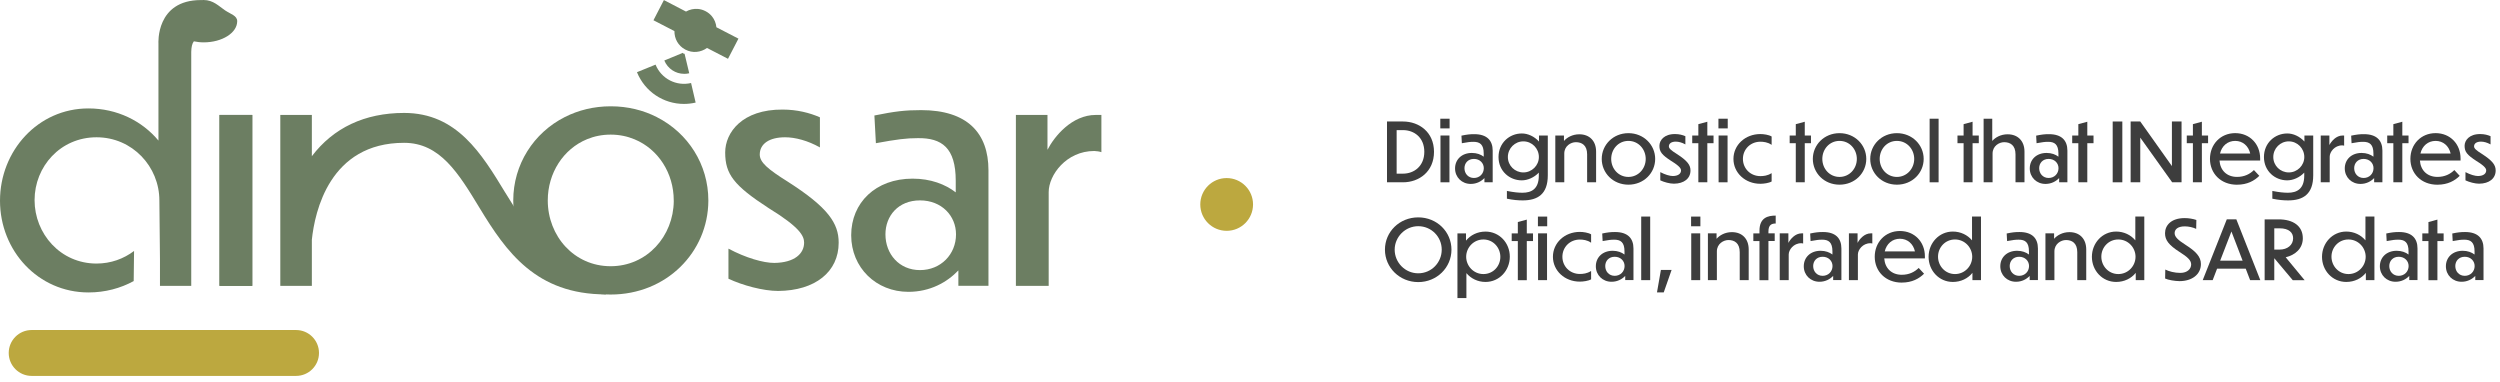 <svg width="334" height="51" viewBox="0 0 334 51" fill="none" xmlns="http://www.w3.org/2000/svg">
<g clip-path="url(#clip0_360_736)">
<path d="M33.703 38.192H29.326V15.356H33.703V38.192Z" fill="#6C7E62"/>
<path d="M87.751 15.643C85.945 14.727 83.864 14.202 81.603 14.202C81.595 14.202 81.591 14.202 81.584 14.202C79.337 14.202 77.268 14.724 75.47 15.632C71.281 17.747 68.571 21.99 68.571 26.776C68.571 33.62 74.102 39.35 81.584 39.35C89.065 39.35 94.592 33.666 94.635 26.857C94.635 26.83 94.635 26.803 94.635 26.776C94.635 21.997 91.936 17.766 87.751 15.647V15.643ZM90.016 26.853C89.978 31.551 86.447 35.567 81.58 35.567C76.712 35.567 73.182 31.547 73.182 26.776C73.182 23.112 75.267 19.897 78.429 18.598C79.387 18.203 80.445 17.985 81.576 17.985C81.584 17.985 81.587 17.985 81.595 17.985C82.741 17.985 83.81 18.211 84.776 18.613C87.938 19.92 90.012 23.128 90.012 26.776C90.012 26.803 90.012 26.83 90.012 26.857L90.016 26.853Z" fill="#6C7E62"/>
<path d="M109.541 15.674V19.694C107.908 18.778 106.237 18.341 104.884 18.341C102.776 18.341 101.503 19.215 101.503 20.648C101.503 21.683 102.576 22.599 105.244 24.27C110.656 27.73 112.047 29.838 112.047 32.425C112.047 36.322 108.905 38.832 103.968 38.871C101.94 38.871 99.192 38.116 97.321 37.238V33.218C99.629 34.452 101.978 35.127 103.45 35.127C106.195 35.088 107.429 33.854 107.429 32.421C107.429 31.547 106.911 30.394 102.695 27.807C98.038 24.783 96.885 23.27 96.885 20.369C96.885 17.701 99.154 14.601 104.566 14.639C106.474 14.639 108.188 15.076 109.541 15.674Z" fill="#6C7E62"/>
<path d="M128.042 36.123C126.528 37.713 124.263 38.989 121.358 38.989C117.061 38.989 113.719 35.767 113.719 31.428C113.719 27.09 116.98 23.867 121.917 23.867C124.343 23.867 126.294 24.622 127.686 25.699V24.147C127.686 19.732 125.815 18.418 122.63 18.456C121.078 18.456 119.844 18.613 117.019 19.131L116.819 15.429C119.564 14.873 120.917 14.712 123.067 14.712C129.234 14.712 132.059 17.774 132.059 22.748V38.185H128.038V36.115L128.042 36.123ZM127.724 31.31C127.724 28.842 125.815 26.772 122.91 26.772C120.005 26.772 118.295 28.842 118.295 31.31C118.295 33.935 120.127 36.085 122.91 36.085C125.693 36.085 127.724 33.977 127.724 31.31Z" fill="#6C7E62"/>
<path d="M140.101 38.192H135.723V15.356H139.943V20.012C140.86 18.223 143.205 15.356 146.39 15.356H147.146V20.33C146.946 20.25 146.467 20.173 146.191 20.173C142.45 20.173 140.104 23.396 140.104 25.665V38.196L140.101 38.192Z" fill="#6C7E62"/>
<path d="M67.509 25.745C64.328 20.506 61.035 15.088 53.99 15.088C48.728 15.088 44.538 17.077 41.664 20.87V15.352H37.448V38.189H41.664V32.022C42.055 28.29 44.032 19.077 53.99 19.081C58.789 19.081 61.25 23.128 64.094 27.818C67.616 33.617 71.61 39.331 80.936 39.331V35.563C73.856 35.563 70.775 31.114 67.509 25.741V25.745Z" fill="#6C7E62"/>
<path d="M39.552 50.222H4.232C2.537 50.222 1.165 48.85 1.165 47.156C1.165 45.462 2.537 44.09 4.232 44.09H39.552C41.246 44.09 42.618 45.462 42.618 47.156C42.618 48.85 41.246 50.222 39.552 50.222Z" fill="#BCA83F"/>
<path d="M30.065 1.383C29.245 0.828 28.494 0 27.198 0C27.122 0 27.064 0.008 26.991 0.011C26.942 0.011 26.899 0.008 26.846 0.008C20.786 0.008 21.169 5.817 21.169 5.817V18.782C18.981 16.157 15.638 14.486 11.817 14.486C5.094 14.478 0 20.131 0 26.814C0 33.498 5.094 39.07 11.817 39.07C14.059 39.07 16.102 38.511 17.861 37.552L17.911 33.529C16.531 34.571 14.814 35.211 12.894 35.211C8.08 35.211 4.619 31.233 4.619 26.738C4.619 22.242 8.08 18.341 12.894 18.341C17.708 18.341 21.292 22.281 21.292 26.776L21.372 34.655V38.196H25.55V6.936C25.566 6.266 25.669 5.814 25.899 5.522C26.313 5.603 26.746 5.66 27.206 5.66C29.682 5.66 31.691 4.392 31.691 2.832C31.691 2.089 30.82 1.889 30.073 1.387L30.065 1.383Z" fill="#6C7E62"/>
<path d="M33.703 38.192H29.326V15.356H33.703V38.192Z" fill="#6C7E62"/>
<path d="M98.655 5.162L95.712 3.641C95.658 3.108 95.455 2.598 95.11 2.177C94.891 1.908 94.612 1.679 94.278 1.502C94.278 1.502 94.278 1.502 94.274 1.502C93.945 1.326 93.603 1.226 93.262 1.196C92.699 1.142 92.139 1.268 91.649 1.544L88.697 0.011L87.302 2.706L90.104 4.154C90.093 5.151 90.587 6.109 91.549 6.618C92.534 7.143 93.63 6.998 94.458 6.408L97.26 7.856L98.655 5.162Z" fill="#6C7E62"/>
<path d="M91.373 13.884C88.659 13.884 86.164 12.263 85.098 9.646L87.582 8.634C88.349 10.52 90.346 11.554 92.327 11.091L92.937 13.704C92.412 13.827 91.886 13.884 91.369 13.884H91.373Z" fill="#6C7E62"/>
<path d="M91.403 9.864C90.261 9.864 89.207 9.182 88.751 8.082L91.231 7.059C91.269 7.151 91.365 7.201 91.457 7.178L92.082 9.788C91.856 9.841 91.626 9.868 91.403 9.868V9.864Z" fill="#6C7E62"/>
</g>
<path d="M185.303 16.232H187.441C189.578 16.232 191.583 17.635 191.583 20.282C191.583 22.929 189.59 24.355 187.441 24.355H185.303V16.232ZM186.591 23.2H187.441C188.922 23.2 190.288 22.196 190.288 20.282C190.288 18.367 188.926 17.383 187.441 17.383H186.591V23.2Z" fill="#3D3D3D"/>
<path d="M193.666 17.154H192.425V15.86H193.666V17.154ZM193.647 24.355H192.448V18.104H193.647V24.355Z" fill="#3D3D3D"/>
<path d="M198.321 23.789C197.906 24.223 197.285 24.572 196.49 24.572C195.311 24.572 194.396 23.692 194.396 22.502C194.396 21.313 195.288 20.433 196.642 20.433C197.309 20.433 197.84 20.638 198.224 20.933V20.506C198.224 19.297 197.712 18.941 196.839 18.948C196.413 18.948 196.075 18.991 195.303 19.134L195.249 18.123C196.002 17.968 196.374 17.925 196.96 17.925C198.651 17.925 199.423 18.762 199.423 20.123V24.347H198.321V23.781V23.789ZM198.236 22.471C198.236 21.797 197.712 21.231 196.917 21.231C196.122 21.231 195.652 21.797 195.652 22.471C195.652 23.192 196.153 23.777 196.917 23.777C197.681 23.777 198.236 23.2 198.236 22.471Z" fill="#3D3D3D"/>
<path d="M203.437 26.773C202.828 26.773 202.142 26.719 201.323 26.545V25.51C202.274 25.696 202.883 25.75 203.406 25.75C204.593 25.75 205.586 25.258 205.586 23.464V23.061C204.966 23.715 204.093 24.095 203.309 24.095C201.676 24.095 200.202 22.863 200.202 20.979C200.202 19.096 201.665 17.832 203.309 17.832C204.104 17.821 204.989 18.224 205.609 18.91V18.104H206.785V23.429C206.785 25.944 205.435 26.773 203.437 26.773ZM205.594 20.979C205.594 19.824 204.667 18.886 203.523 18.886C202.378 18.886 201.451 19.82 201.451 20.979C201.451 22.138 202.39 23.037 203.523 23.037C204.655 23.037 205.594 22.111 205.594 20.979Z" fill="#3D3D3D"/>
<path d="M208.988 24.355H207.789V18.104H208.945V18.832C209.348 18.363 210.078 17.941 210.993 17.941C212.354 17.941 213.239 18.824 213.239 20.258V24.355H212.04V20.619C212.04 19.398 211.33 18.995 210.535 18.995C209.86 18.995 208.988 19.506 208.988 20.51V24.355Z" fill="#3D3D3D"/>
<path d="M221.132 21.231C221.132 23.103 219.616 24.673 217.556 24.673C215.497 24.673 213.992 23.103 213.992 21.231C213.992 19.359 215.508 17.79 217.556 17.79C219.604 17.79 221.132 19.359 221.132 21.231ZM215.256 21.231C215.256 22.537 216.226 23.638 217.556 23.638C218.887 23.638 219.868 22.526 219.868 21.231C219.868 19.937 218.898 18.824 217.556 18.824C216.214 18.824 215.256 19.925 215.256 21.231Z" fill="#3D3D3D"/>
<path d="M225.166 18.193V19.293C224.72 19.041 224.262 18.921 223.89 18.921C223.312 18.921 222.963 19.162 222.963 19.553C222.963 19.836 223.258 20.088 223.987 20.545C225.469 21.495 225.849 22.068 225.849 22.778C225.849 23.843 224.988 24.533 223.634 24.541C223.079 24.541 222.327 24.336 221.815 24.095V22.995C222.447 23.332 223.091 23.518 223.494 23.518C224.247 23.506 224.584 23.169 224.584 22.778C224.584 22.537 224.445 22.223 223.289 21.514C222.013 20.685 221.699 20.274 221.699 19.479C221.699 18.751 222.319 17.898 223.801 17.91C224.324 17.91 224.794 18.03 225.162 18.193H225.166Z" fill="#3D3D3D"/>
<path d="M228.099 19.127V24.355H226.9V19.127H226.082V18.104H226.9V16.588L228.099 16.263V18.104H228.929V19.127H228.099Z" fill="#3D3D3D"/>
<path d="M230.825 17.154H229.584V15.86H230.825V17.154ZM230.802 24.355H229.604V18.104H230.802V24.355Z" fill="#3D3D3D"/>
<path d="M236.69 24.246C236.318 24.463 235.623 24.553 235.185 24.553C233.149 24.553 231.589 23.084 231.589 21.231C231.589 19.379 233.149 17.91 235.185 17.91C235.619 17.91 236.294 17.999 236.69 18.235V19.336H236.655C236.186 18.999 235.596 18.933 235.185 18.933C233.855 18.933 232.854 19.945 232.854 21.231C232.854 22.518 233.858 23.529 235.185 23.529C235.6 23.529 236.143 23.475 236.655 23.15H236.69V24.25V24.246Z" fill="#3D3D3D"/>
<path d="M241.116 19.127V24.355H239.917V19.127H239.099V18.104H239.917V16.588L241.116 16.263V18.104H241.946V19.127H241.116Z" fill="#3D3D3D"/>
<path d="M249.335 21.231C249.335 23.103 247.818 24.673 245.759 24.673C243.699 24.673 242.194 23.103 242.194 21.231C242.194 19.359 243.711 17.79 245.759 17.79C247.807 17.79 249.335 19.359 249.335 21.231ZM243.462 21.231C243.462 22.537 244.432 23.638 245.762 23.638C247.093 23.638 248.074 22.526 248.074 21.231C248.074 19.937 247.105 18.824 245.762 18.824C244.42 18.824 243.462 19.925 243.462 21.231Z" fill="#3D3D3D"/>
<path d="M257.003 21.231C257.003 23.103 255.487 24.673 253.427 24.673C251.368 24.673 249.863 23.103 249.863 21.231C249.863 19.359 251.379 17.79 253.427 17.79C255.475 17.79 257.003 19.359 257.003 21.231ZM251.127 21.231C251.127 22.537 252.097 23.638 253.427 23.638C254.758 23.638 255.739 22.526 255.739 21.231C255.739 19.937 254.769 18.824 253.427 18.824C252.085 18.824 251.127 19.925 251.127 21.231Z" fill="#3D3D3D"/>
<path d="M258.997 24.355H257.799V15.86H258.997V24.355Z" fill="#3D3D3D"/>
<path d="M263.536 19.127V24.355H262.337V19.127H261.519V18.104H262.337V16.588L263.536 16.263V18.104H264.366V19.127H263.536Z" fill="#3D3D3D"/>
<path d="M266.208 24.355H265.01V15.86H266.165V18.832C266.569 18.363 267.298 17.941 268.213 17.941C269.575 17.941 270.471 18.824 270.471 20.258V24.355H269.272V20.619C269.272 19.398 268.555 18.995 267.756 18.995C267.081 18.995 266.208 19.506 266.208 20.51V24.355Z" fill="#3D3D3D"/>
<path d="M275.102 23.789C274.687 24.223 274.067 24.572 273.271 24.572C272.092 24.572 271.177 23.692 271.177 22.502C271.177 21.313 272.069 20.433 273.423 20.433C274.086 20.433 274.621 20.638 275.005 20.933V20.506C275.005 19.297 274.493 18.941 273.62 18.948C273.194 18.948 272.856 18.991 272.084 19.134L272.03 18.123C272.783 17.968 273.155 17.925 273.741 17.925C275.432 17.925 276.204 18.762 276.204 20.123V24.347H275.102V23.781V23.789ZM275.017 22.471C275.017 21.797 274.493 21.231 273.698 21.231C272.903 21.231 272.434 21.797 272.434 22.471C272.434 23.192 272.934 23.777 273.698 23.777C274.462 23.777 275.017 23.2 275.017 22.471Z" fill="#3D3D3D"/>
<path d="M278.864 19.127V24.355H277.666V19.127H276.847V18.104H277.666V16.588L278.864 16.263V18.104H279.694V19.127H278.864Z" fill="#3D3D3D"/>
<path d="M282.255 16.232H283.543V24.355H282.255V16.232Z" fill="#3D3D3D"/>
<path d="M285.939 18.386V24.355H284.652V16.232H285.939L290.167 22.188V16.232H291.455V24.355H290.202L285.939 18.386Z" fill="#3D3D3D"/>
<path d="M294.17 19.127V24.355H292.972V19.127H292.153V18.104H292.972V16.588L294.17 16.263V18.104H295V19.127H294.17Z" fill="#3D3D3D"/>
<path d="M298.871 24.68C296.692 24.68 295.252 23.165 295.252 21.227C295.252 19.29 296.657 17.786 298.619 17.786C300.582 17.786 301.955 19.259 301.955 21.161V21.444H296.525C296.614 22.75 297.494 23.634 298.868 23.634C299.849 23.634 300.59 23.254 301.125 22.719L301.843 23.491C301.187 24.146 300.241 24.677 298.868 24.677L298.871 24.68ZM296.595 20.51H300.628C300.4 19.499 299.636 18.824 298.623 18.824C297.611 18.824 296.835 19.487 296.595 20.51Z" fill="#3D3D3D"/>
<path d="M305.698 26.773C305.089 26.773 304.403 26.719 303.584 26.545V25.51C304.535 25.696 305.144 25.75 305.667 25.75C306.854 25.75 307.847 25.258 307.847 23.464V23.061C307.227 23.715 306.354 24.095 305.57 24.095C303.934 24.095 302.463 22.863 302.463 20.979C302.463 19.096 303.926 17.832 305.57 17.832C306.366 17.821 307.25 18.224 307.871 18.91V18.104H309.046V23.429C309.046 25.944 307.696 26.773 305.698 26.773ZM307.855 20.979C307.855 19.824 306.928 18.886 305.784 18.886C304.639 18.886 303.712 19.82 303.712 20.979C303.712 22.138 304.651 23.037 305.784 23.037C306.916 23.037 307.855 22.111 307.855 20.979Z" fill="#3D3D3D"/>
<path d="M311.249 24.355H310.05V18.104H311.206V19.379C311.458 18.89 312.098 18.104 312.971 18.104H313.176V19.464C313.122 19.441 312.99 19.421 312.917 19.421C311.893 19.421 311.249 20.305 311.249 20.925V24.355Z" fill="#3D3D3D"/>
<path d="M317.187 23.789C316.772 24.223 316.152 24.572 315.356 24.572C314.177 24.572 313.262 23.692 313.262 22.502C313.262 21.313 314.154 20.433 315.508 20.433C316.171 20.433 316.706 20.638 317.09 20.933V20.506C317.09 19.297 316.578 18.941 315.705 18.948C315.279 18.948 314.941 18.991 314.169 19.134L314.115 18.123C314.868 17.968 315.24 17.925 315.826 17.925C317.517 17.925 318.289 18.762 318.289 20.123V24.347H317.187V23.781V23.789ZM317.102 22.471C317.102 21.797 316.578 21.231 315.783 21.231C314.988 21.231 314.519 21.797 314.519 22.471C314.519 23.192 315.019 23.777 315.783 23.777C316.547 23.777 317.102 23.2 317.102 22.471Z" fill="#3D3D3D"/>
<path d="M320.95 19.127V24.355H319.751V19.127H318.933V18.104H319.751V16.588L320.95 16.263V18.104H321.78V19.127H320.95Z" fill="#3D3D3D"/>
<path d="M325.647 24.68C323.467 24.68 322.028 23.165 322.028 21.227C322.028 19.29 323.432 17.786 325.395 17.786C327.357 17.786 328.73 19.259 328.73 21.161V21.444H323.3C323.389 22.75 324.27 23.634 325.643 23.634C326.624 23.634 327.365 23.254 327.9 22.719L328.618 23.491C327.962 24.146 327.016 24.677 325.643 24.677L325.647 24.68ZM323.37 20.51H327.404C327.175 19.499 326.411 18.824 325.398 18.824C324.386 18.824 323.61 19.487 323.37 20.51Z" fill="#3D3D3D"/>
<path d="M332.737 18.193V19.293C332.291 19.041 331.834 18.921 331.461 18.921C330.883 18.921 330.534 19.162 330.534 19.553C330.534 19.836 330.829 20.088 331.558 20.545C333.04 21.495 333.42 22.068 333.42 22.778C333.42 23.843 332.559 24.533 331.205 24.541C330.651 24.541 329.898 24.336 329.386 24.095V22.995C330.018 23.332 330.662 23.518 331.066 23.518C331.818 23.506 332.156 23.169 332.156 22.778C332.156 22.537 332.016 22.223 330.86 21.514C329.584 20.685 329.27 20.274 329.27 19.479C329.27 18.751 329.89 17.898 331.372 17.91C331.896 17.91 332.365 18.03 332.733 18.193H332.737Z" fill="#3D3D3D"/>
<path d="M193.915 33.354C193.915 35.749 191.963 37.687 189.477 37.687C186.991 37.687 185.028 35.749 185.028 33.354C185.028 30.959 186.979 29.041 189.477 29.041C191.975 29.041 193.915 30.967 193.915 33.354ZM186.328 33.354C186.328 35.063 187.712 36.513 189.477 36.513C191.242 36.513 192.615 35.075 192.615 33.354C192.615 31.633 191.23 30.219 189.477 30.219C187.724 30.219 186.328 31.668 186.328 33.354Z" fill="#3D3D3D"/>
<path d="M195.912 36.493V39.826H194.714V31.18H195.858V32.149C196.455 31.409 197.382 30.94 198.464 30.94C200.318 30.94 201.711 32.451 201.711 34.292C201.711 36.133 200.315 37.668 198.464 37.668C197.429 37.668 196.513 37.21 195.912 36.489V36.493ZM198.181 36.614C199.5 36.614 200.446 35.548 200.446 34.315C200.446 33.083 199.496 31.994 198.181 31.994C196.866 31.994 195.881 33.083 195.881 34.304C195.881 35.524 196.862 36.614 198.181 36.614Z" fill="#3D3D3D"/>
<path d="M203.98 32.203V37.431H202.782V32.203H201.963V31.18H202.782V29.665L203.98 29.339V31.18H204.81V32.203H203.98Z" fill="#3D3D3D"/>
<path d="M206.707 30.23H205.466V28.936H206.707V30.23ZM206.684 37.427H205.485V31.176H206.684V37.427Z" fill="#3D3D3D"/>
<path d="M212.572 37.319C212.199 37.536 211.505 37.625 211.067 37.625C209.03 37.625 207.471 36.156 207.471 34.304C207.471 32.451 209.03 30.982 211.067 30.982C211.501 30.982 212.176 31.071 212.572 31.308V32.408H212.537C212.068 32.071 211.478 32.005 211.067 32.005C209.736 32.005 208.736 33.017 208.736 34.304C208.736 35.59 209.74 36.602 211.067 36.602C211.482 36.602 212.025 36.548 212.537 36.222H212.572V37.323V37.319Z" fill="#3D3D3D"/>
<path d="M217.129 36.861C216.714 37.296 216.093 37.644 215.298 37.644C214.119 37.644 213.204 36.765 213.204 35.575C213.204 34.385 214.096 33.505 215.45 33.505C216.113 33.505 216.648 33.711 217.032 34.005V33.579C217.032 32.37 216.52 32.013 215.647 32.021C215.221 32.021 214.883 32.063 214.111 32.207L214.057 31.195C214.81 31.04 215.182 30.998 215.768 30.998C217.459 30.998 218.231 31.835 218.231 33.195V37.42H217.129V36.854V36.861ZM217.044 35.544C217.044 34.87 216.52 34.304 215.725 34.304C214.93 34.304 214.461 34.87 214.461 35.544C214.461 36.265 214.961 36.85 215.725 36.85C216.489 36.85 217.044 36.272 217.044 35.544Z" fill="#3D3D3D"/>
<path d="M220.465 37.427H219.266V28.932H220.465V37.427Z" fill="#3D3D3D"/>
<path d="M223.324 36.067L222.276 39.063H221.373L221.896 36.067H223.324Z" fill="#3D3D3D"/>
<path d="M227.172 30.23H225.93V28.936H227.172V30.23ZM227.148 37.427H225.95V31.176H227.148V37.427Z" fill="#3D3D3D"/>
<path d="M229.375 37.428H228.176V31.176H229.332V31.905C229.736 31.436 230.465 31.013 231.38 31.013C232.742 31.013 233.626 31.897 233.626 33.331V37.428H232.427V33.691C232.427 32.471 231.718 32.068 230.923 32.068C230.248 32.068 229.375 32.579 229.375 33.583V37.428Z" fill="#3D3D3D"/>
<path d="M236.263 32.203V37.431H235.065V32.203H234.246V31.18H235.065V30.831C235.065 29.068 236.197 28.804 237.233 28.804V29.862C236.756 29.862 236.263 29.982 236.263 30.916V31.176H237.101V32.199H236.263V32.203Z" fill="#3D3D3D"/>
<path d="M238.971 37.428H237.772V31.176H238.928V32.451C239.18 31.963 239.82 31.176 240.693 31.176H240.899V32.536C240.844 32.513 240.713 32.494 240.639 32.494C239.615 32.494 238.971 33.377 238.971 33.998V37.428Z" fill="#3D3D3D"/>
<path d="M244.91 36.861C244.495 37.296 243.874 37.644 243.079 37.644C241.9 37.644 240.984 36.765 240.984 35.575C240.984 34.385 241.876 33.505 243.23 33.505C243.897 33.505 244.429 33.711 244.813 34.005V33.579C244.813 32.37 244.301 32.013 243.428 32.021C243.001 32.021 242.664 32.063 241.892 32.207L241.838 31.195C242.59 31.04 242.963 30.998 243.548 30.998C245.239 30.998 246.011 31.835 246.011 33.195V37.42H244.91V36.854V36.861ZM244.824 35.544C244.824 34.87 244.301 34.304 243.506 34.304C242.71 34.304 242.241 34.87 242.241 35.544C242.241 36.265 242.741 36.85 243.506 36.85C244.27 36.85 244.824 36.272 244.824 35.544Z" fill="#3D3D3D"/>
<path d="M248.214 37.428H247.015V31.176H248.171V32.451C248.423 31.963 249.063 31.176 249.936 31.176H250.142V32.536C250.087 32.513 249.956 32.494 249.882 32.494C248.858 32.494 248.214 33.377 248.214 33.998V37.428Z" fill="#3D3D3D"/>
<path d="M254.083 37.757C251.903 37.757 250.464 36.242 250.464 34.304C250.464 32.366 251.868 30.862 253.831 30.862C255.793 30.862 257.166 32.335 257.166 34.238V34.521H251.736C251.825 35.827 252.706 36.71 254.079 36.71C255.06 36.71 255.801 36.331 256.336 35.796L257.054 36.567C256.398 37.222 255.452 37.753 254.079 37.753L254.083 37.757ZM251.802 33.583H255.836C255.607 32.571 254.843 31.897 253.831 31.897C252.818 31.897 252.042 32.56 251.802 33.583Z" fill="#3D3D3D"/>
<path d="M263.512 36.459C262.915 37.199 261.988 37.668 260.898 37.668C259.055 37.668 257.659 36.152 257.659 34.311C257.659 32.471 259.055 30.936 260.898 30.936C261.945 30.936 262.86 31.393 263.462 32.11V28.928H264.66V37.424H263.516V36.455L263.512 36.459ZM261.189 31.994C259.87 31.994 258.92 33.06 258.92 34.292C258.92 35.525 259.87 36.614 261.189 36.614C262.507 36.614 263.489 35.525 263.489 34.304C263.489 33.083 262.507 31.994 261.189 31.994Z" fill="#3D3D3D"/>
<path d="M271.165 36.861C270.75 37.296 270.129 37.644 269.334 37.644C268.155 37.644 267.24 36.765 267.24 35.575C267.24 34.385 268.132 33.505 269.486 33.505C270.153 33.505 270.684 33.711 271.068 34.005V33.579C271.068 32.37 270.556 32.013 269.683 32.021C269.257 32.021 268.919 32.063 268.147 32.207L268.093 31.195C268.846 31.04 269.218 30.998 269.804 30.998C271.495 30.998 272.267 31.835 272.267 33.195V37.42H271.165V36.854V36.861ZM271.08 35.544C271.08 34.87 270.556 34.304 269.761 34.304C268.966 34.304 268.497 34.87 268.497 35.544C268.497 36.265 268.997 36.85 269.761 36.85C270.525 36.85 271.08 36.272 271.08 35.544Z" fill="#3D3D3D"/>
<path d="M274.47 37.428H273.271V31.176H274.427V31.905C274.831 31.436 275.56 31.013 276.475 31.013C277.837 31.013 278.721 31.897 278.721 33.331V37.428H277.523V33.691C277.523 32.471 276.813 32.068 276.018 32.068C275.343 32.068 274.47 32.579 274.47 33.583V37.428Z" fill="#3D3D3D"/>
<path d="M285.33 36.459C284.733 37.199 283.806 37.668 282.716 37.668C280.873 37.668 279.477 36.152 279.477 34.311C279.477 32.471 280.873 30.936 282.716 30.936C283.763 30.936 284.679 31.393 285.28 32.11V28.928H286.478V37.424H285.334V36.455L285.33 36.459ZM283.007 31.994C281.688 31.994 280.738 33.06 280.738 34.292C280.738 35.525 281.688 36.614 283.007 36.614C284.326 36.614 285.307 35.525 285.307 34.304C285.307 33.083 284.326 31.994 283.007 31.994Z" fill="#3D3D3D"/>
<path d="M293.41 30.579C293.007 30.381 292.417 30.242 291.894 30.242C290.889 30.242 290.532 30.688 290.532 31.145C290.532 31.637 290.947 32.048 292.025 32.734C293.333 33.571 294.042 34.28 294.042 35.273C294.042 36.656 292.856 37.559 291.188 37.559C290.598 37.559 289.671 37.408 289.26 37.21L289.283 36.013C289.753 36.253 290.524 36.459 291.277 36.459C292.27 36.459 292.739 35.893 292.739 35.327C292.739 34.792 292.281 34.346 291.168 33.649C289.729 32.722 289.248 32.067 289.248 31.164C289.248 30.13 290.032 29.137 291.886 29.137C292.386 29.137 292.999 29.234 293.434 29.389L293.41 30.575V30.579Z" fill="#3D3D3D"/>
<path d="M300.028 35.893H296.203L295.613 37.428H294.283L297.499 29.304H298.775L301.979 37.428H300.617L300.028 35.893ZM299.613 34.827L298.119 30.928L296.614 34.827H299.613Z" fill="#3D3D3D"/>
<path d="M303.856 34.501H303.844V37.431H302.556V29.308H304.43C306.369 29.308 307.657 30.192 307.657 31.835C307.657 33.195 306.652 34.067 305.369 34.373L307.897 37.435H306.315L303.852 34.505L303.856 34.501ZM303.844 30.502V33.346H304.542C305.609 33.346 306.361 32.726 306.361 31.831C306.361 31.102 305.838 30.502 304.542 30.502H303.844Z" fill="#3D3D3D"/>
<path d="M316.074 36.459C315.477 37.199 314.55 37.668 313.46 37.668C311.617 37.668 310.221 36.152 310.221 34.311C310.221 32.471 311.617 30.936 313.46 30.936C314.507 30.936 315.422 31.393 316.024 32.11V28.928H317.222V37.424H316.078V36.455L316.074 36.459ZM313.754 31.994C312.436 31.994 311.485 33.06 311.485 34.292C311.485 35.525 312.436 36.614 313.754 36.614C315.073 36.614 316.055 35.525 316.055 34.304C316.055 33.083 315.073 31.994 313.754 31.994Z" fill="#3D3D3D"/>
<path d="M321.877 36.861C321.462 37.296 320.841 37.644 320.046 37.644C318.867 37.644 317.951 36.765 317.951 35.575C317.951 34.385 318.843 33.505 320.197 33.505C320.864 33.505 321.396 33.711 321.78 34.005V33.579C321.78 32.37 321.268 32.013 320.395 32.021C319.968 32.021 319.631 32.063 318.859 32.207L318.805 31.195C319.557 31.04 319.93 30.998 320.515 30.998C322.206 30.998 322.978 31.835 322.978 33.195V37.42H321.877V36.854V36.861ZM321.791 35.544C321.791 34.87 321.268 34.304 320.473 34.304C319.677 34.304 319.208 34.87 319.208 35.544C319.208 36.265 319.708 36.85 320.473 36.85C321.237 36.85 321.791 36.272 321.791 35.544Z" fill="#3D3D3D"/>
<path d="M325.639 32.203V37.431H324.441V32.203H323.622V31.18H324.441V29.665L325.639 29.339V31.18H326.469V32.203H325.639Z" fill="#3D3D3D"/>
<path d="M330.697 36.861C330.282 37.296 329.661 37.644 328.866 37.644C327.687 37.644 326.771 36.765 326.771 35.575C326.771 34.385 327.664 33.505 329.017 33.505C329.684 33.505 330.216 33.711 330.6 34.005V33.579C330.6 32.37 330.088 32.013 329.215 32.021C328.788 32.021 328.451 32.063 327.679 32.207L327.625 31.195C328.377 31.04 328.75 30.998 329.335 30.998C331.027 30.998 331.798 31.835 331.798 33.195V37.42H330.697V36.854V36.861ZM330.612 35.544C330.612 34.87 330.088 34.304 329.293 34.304C328.498 34.304 328.028 34.87 328.028 35.544C328.028 36.265 328.529 36.85 329.293 36.85C330.057 36.85 330.612 36.272 330.612 35.544Z" fill="#3D3D3D"/>
<ellipse cx="163.882" cy="27.314" rx="3.524" ry="3.524" fill="#BCA83F"/>
<defs>
<clipPath id="clip0_360_736">
<rect width="147.142" height="50.222" fill="white"/>
</clipPath>
</defs>
</svg>
